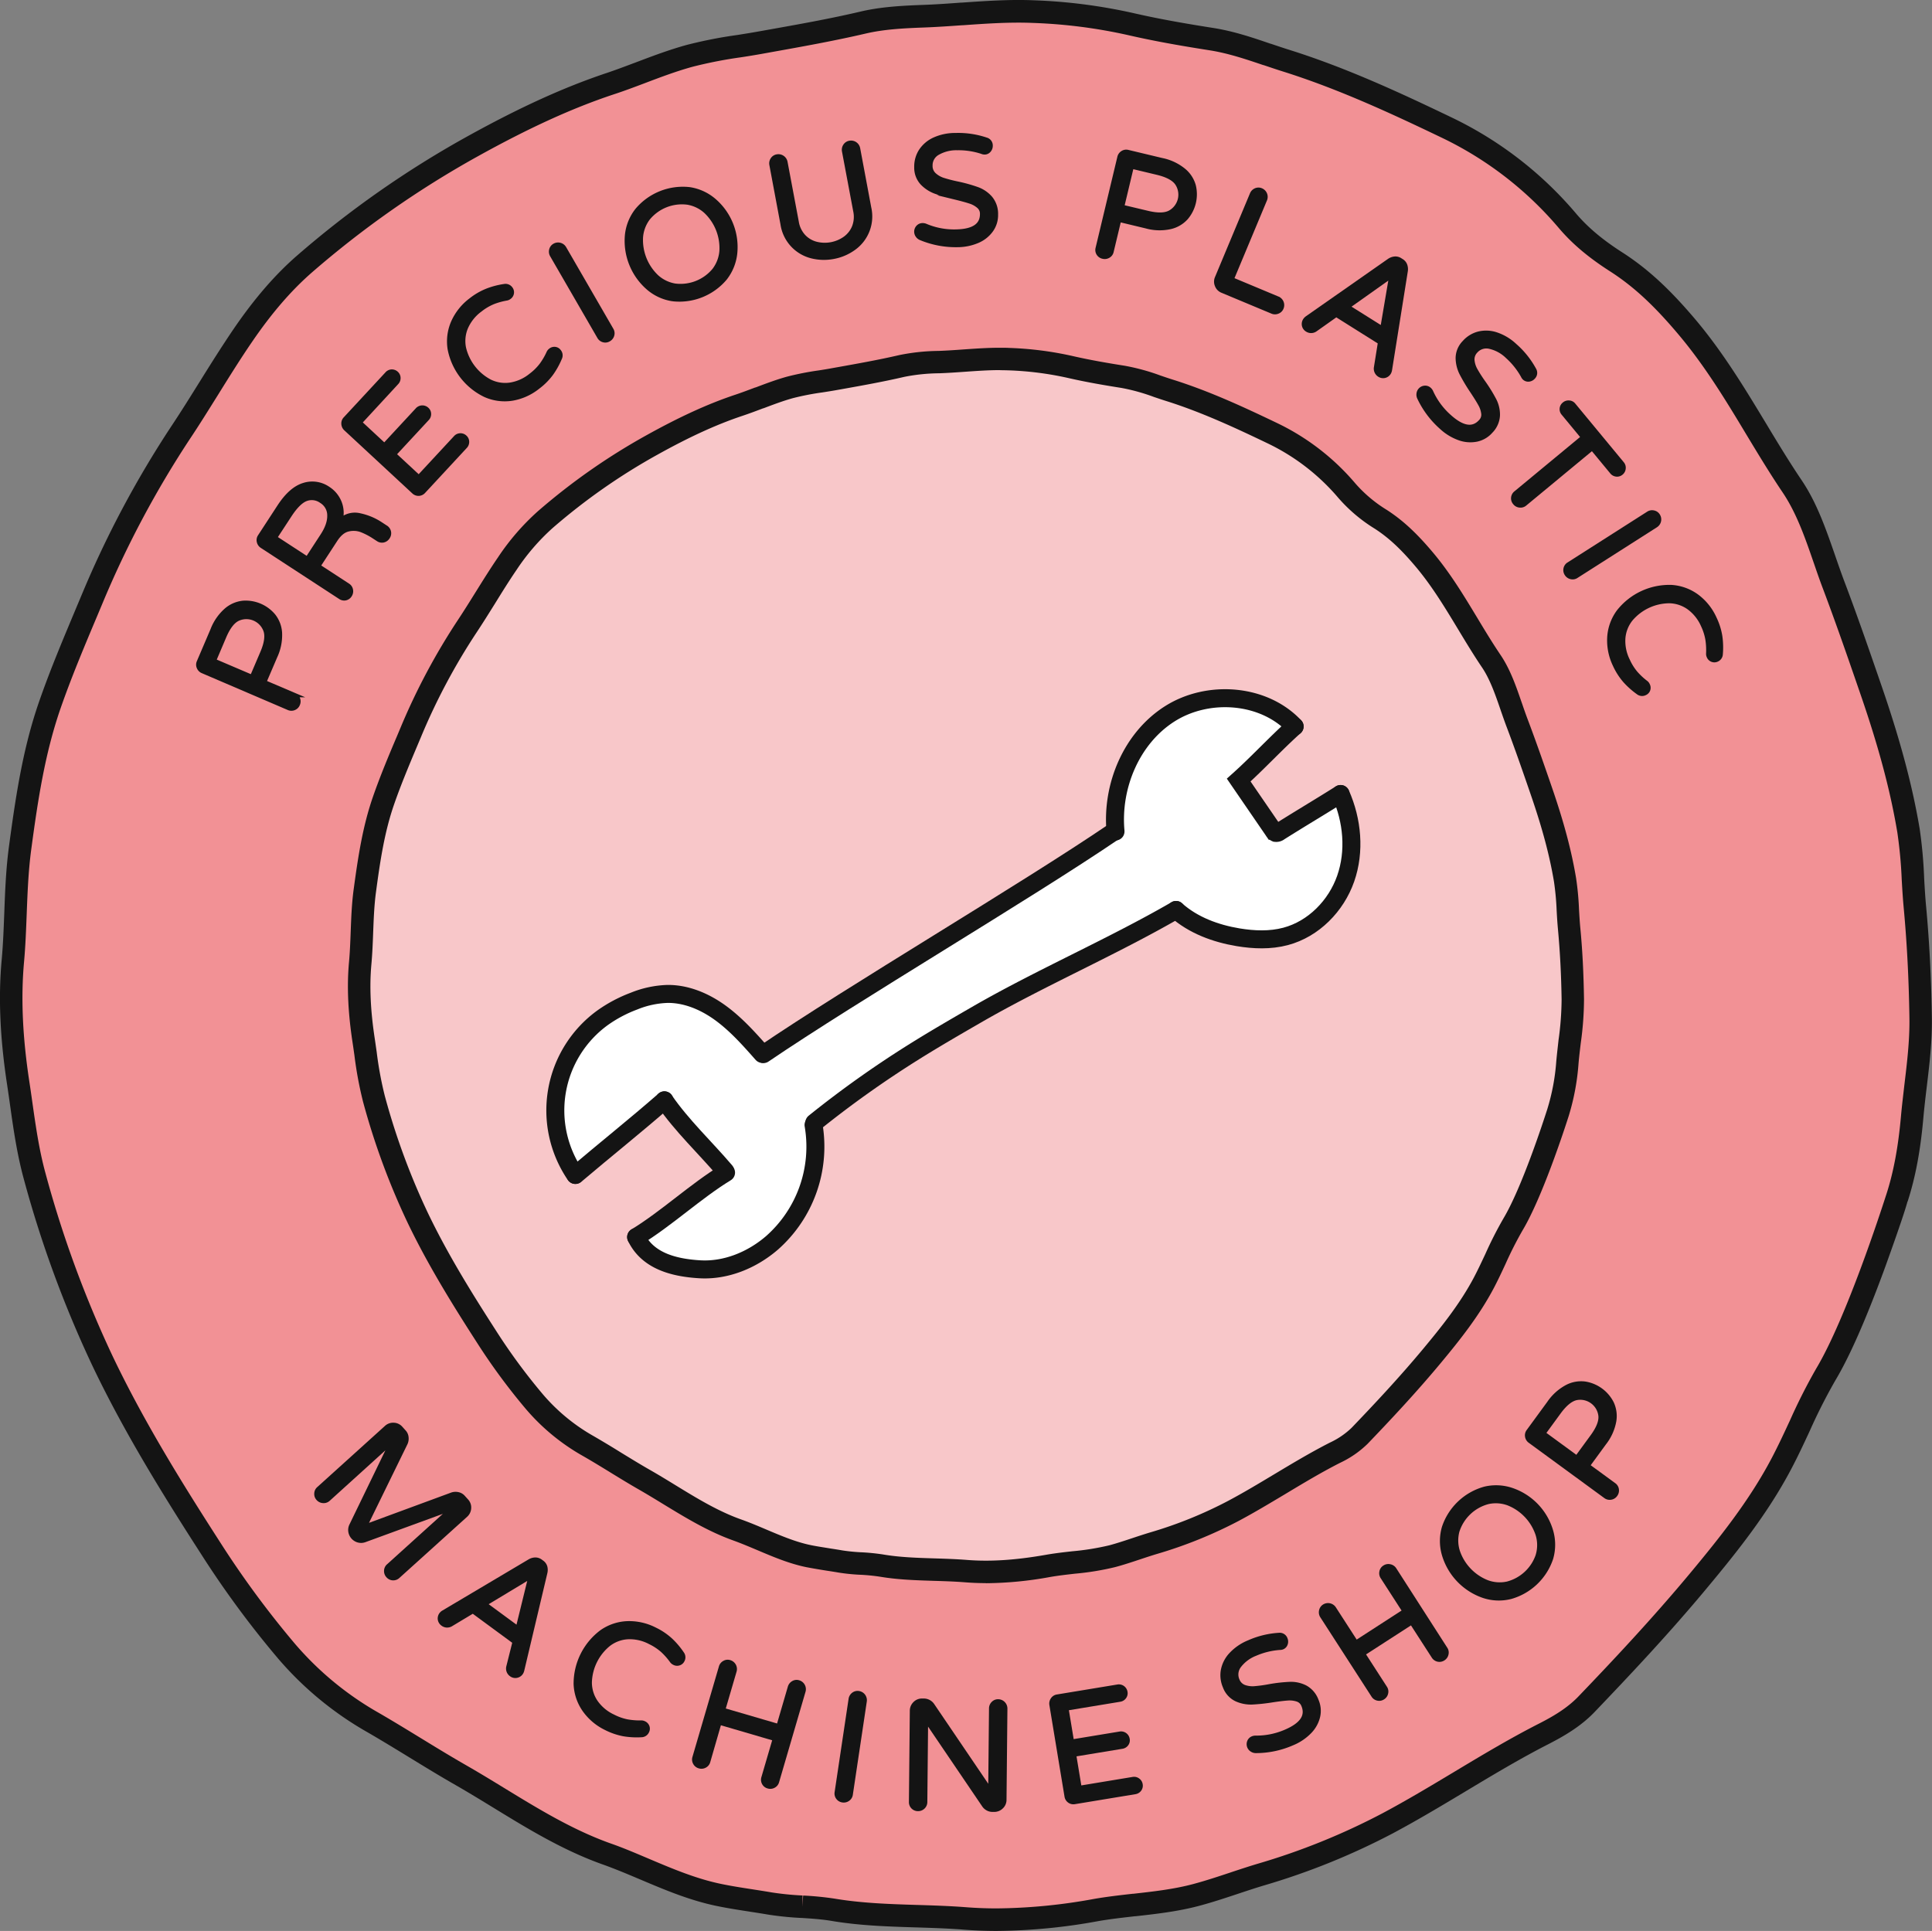 <svg xmlns="http://www.w3.org/2000/svg" viewBox="0 0 859.49 859.12"><rect x="0" y="0" width="859.49" height="859.12" fill="#808080" stroke="none"/><title>badge machine shop</title><g id="Calque_1" data-name="Calque 1"><path d="M697.51,404.58a125.7,125.7,0,0,0-1.25-13.44c-2-11.75-5.26-24.16-10.38-39.07-3.8-11-7.24-21-11-30.87-.94-2.46-1.81-5-2.66-7.46-2.38-6.91-4.84-14.05-8.76-19.86-3.69-5.47-7.15-11.19-10.48-16.72-5.83-9.65-11.86-19.64-19.26-28.44-7.07-8.41-12.92-13.81-19.54-18.06a65.09,65.09,0,0,1-15-12.65,100.19,100.19,0,0,0-33.08-25.59c-14.38-6.91-29.75-14.06-45.7-19.07-1.87-.59-3.75-1.23-5.57-1.84a91.38,91.38,0,0,0-15.19-4.21c-7-1.11-15.28-2.49-23.37-4.34a146.7,146.7,0,0,0-27.52-3.54c-1.29,0-2.59-.07-3.9-.07-5.35,0-10.74.38-16,.75-3.66.25-7.45.52-11.2.66a87.51,87.51,0,0,0-16.44,1.7c-9.21,2.15-18.63,3.82-27.73,5.45l-2.42.43c-2,.36-4.05.68-6,1A123.88,123.88,0,0,0,351.44,172c-4.63,1.27-9.23,3-13.68,4.7-2.94,1.12-6,2.27-9,3.29-11.8,3.93-24.15,9.57-38.87,17.75a278.38,278.38,0,0,0-47.37,33.19,101.52,101.52,0,0,0-16.86,19.54c-3.38,4.94-6.61,10.13-9.74,15.14-2.61,4.2-5.32,8.55-8.11,12.75a282.38,282.38,0,0,0-25.08,47.14l-1.52,3.6c-3.67,8.73-7.47,17.76-10.61,26.81-4.42,12.72-6.38,25.73-8.31,40.18-.82,6.08-1,12.31-1.28,18.33-.17,4.53-.35,9.22-.77,13.86-.93,10.2-.43,21.38,1.52,34.18.3,2,.58,3.92.86,5.88a165.23,165.23,0,0,0,3.72,20.15,316.24,316.24,0,0,0,19.33,52.59c9.26,19.39,20.77,37.71,30.84,53.35a268.86,268.86,0,0,0,21.41,29A89,89,0,0,0,261.65,643c4.07,2.35,8.13,4.84,12.06,7.24,4.28,2.63,8.71,5.34,13.13,7.87,3.76,2.15,7.51,4.44,11.13,6.66,9.47,5.8,19.26,11.79,29.95,15.6,3.84,1.37,7.63,3,11.3,4.52,6.61,2.8,13.44,5.69,20.55,7.14,2.93.61,6,1.08,8.91,1.53,1.81.28,3.61.56,5.41.87a82.68,82.68,0,0,0,8.84.88,90.93,90.93,0,0,1,9.3.93c7.65,1.29,15.59,1.54,23.26,1.78,4.64.14,9.43.29,14.16.66,10.93.87,22.56.13,36.6-2.34,3.81-.67,7.69-1.11,11.45-1.53a117.44,117.44,0,0,0,17.07-2.77c3.58-1,7.19-2.16,10.69-3.32,2.56-.85,5.21-1.73,7.86-2.52a192.69,192.69,0,0,0,35.45-14.34c7-3.74,14-7.91,20.7-12,7.93-4.76,16.12-9.68,24.54-14a39.93,39.93,0,0,0,10.87-7.48c9.77-10.19,21.23-22.37,32.1-35.43,8.25-9.92,16.84-20.62,23.23-32.78,1.8-3.42,3.47-7,5.09-10.48a167.31,167.31,0,0,1,7.82-15.39c9.09-15.2,19.72-48.84,20-49.64a99.87,99.87,0,0,0,4.2-22.38c.28-3.12.66-6.26,1-9.29a140.25,140.25,0,0,0,1.41-18.8c-.17-11.28-.72-21.66-1.65-31.71C697.82,409.91,697.66,407.2,697.51,404.58Z" style="fill:#fff"/><path d="M697.51,404.58a125.7,125.7,0,0,0-1.25-13.44c-2-11.75-5.26-24.16-10.38-39.07-3.8-11-7.24-21-11-30.87-.94-2.46-1.81-5-2.66-7.46-2.38-6.91-4.84-14.05-8.76-19.86-3.69-5.47-7.15-11.19-10.48-16.72-5.83-9.65-11.86-19.64-19.26-28.44-7.07-8.41-12.92-13.81-19.54-18.06a65.09,65.09,0,0,1-15-12.65,100.19,100.19,0,0,0-33.08-25.59c-14.38-6.91-29.75-14.06-45.7-19.07-1.87-.59-3.75-1.23-5.57-1.84a91.38,91.38,0,0,0-15.19-4.21c-7-1.11-15.28-2.49-23.37-4.34a146.7,146.7,0,0,0-27.52-3.54c-1.29,0-2.59-.07-3.9-.07-5.35,0-10.74.38-16,.75-3.66.25-7.45.52-11.2.66a87.51,87.51,0,0,0-16.44,1.7c-9.21,2.15-18.63,3.82-27.73,5.45l-2.42.43c-2,.36-4.05.68-6,1A123.88,123.88,0,0,0,351.44,172c-4.63,1.27-9.23,3-13.68,4.7-2.94,1.12-6,2.27-9,3.29-11.8,3.93-24.15,9.57-38.87,17.75a278.38,278.38,0,0,0-47.37,33.19,101.52,101.52,0,0,0-16.86,19.54c-3.38,4.94-6.61,10.13-9.74,15.14-2.61,4.2-5.32,8.55-8.11,12.75a282.38,282.38,0,0,0-25.08,47.14l-1.52,3.6c-3.67,8.73-7.47,17.76-10.61,26.81-4.42,12.72-6.38,25.73-8.31,40.18-.82,6.08-1,12.31-1.28,18.33-.17,4.53-.35,9.22-.77,13.86-.93,10.2-.43,21.38,1.52,34.18.3,2,.58,3.92.86,5.88a165.23,165.23,0,0,0,3.72,20.15,316.24,316.24,0,0,0,19.33,52.59c9.26,19.39,20.77,37.71,30.84,53.35a268.86,268.86,0,0,0,21.41,29A89,89,0,0,0,261.65,643c4.07,2.35,8.13,4.84,12.06,7.24,4.28,2.63,8.71,5.34,13.13,7.87,3.76,2.15,7.51,4.44,11.13,6.66,9.47,5.8,19.26,11.79,29.95,15.6,3.84,1.37,7.63,3,11.3,4.52,6.61,2.8,13.44,5.69,20.55,7.14,2.93.61,6,1.08,8.91,1.53,1.81.28,3.61.56,5.41.87a82.68,82.68,0,0,0,8.84.88,90.93,90.93,0,0,1,9.3.93c7.65,1.29,15.59,1.54,23.26,1.78,4.64.14,9.43.29,14.16.66,10.93.87,22.56.13,36.6-2.34,3.81-.67,7.69-1.11,11.45-1.53a117.44,117.44,0,0,0,17.07-2.77c3.58-1,7.19-2.16,10.69-3.32,2.56-.85,5.21-1.73,7.86-2.52a192.69,192.69,0,0,0,35.45-14.34c7-3.74,14-7.91,20.7-12,7.93-4.76,16.12-9.68,24.54-14a39.93,39.93,0,0,0,10.87-7.48c9.77-10.19,21.23-22.37,32.1-35.43,8.25-9.92,16.84-20.62,23.23-32.78,1.8-3.42,3.47-7,5.09-10.48a167.31,167.31,0,0,1,7.82-15.39c9.09-15.2,19.72-48.84,20-49.64a99.87,99.87,0,0,0,4.2-22.38c.28-3.12.66-6.26,1-9.29a140.25,140.25,0,0,0,1.41-18.8c-.17-11.28-.72-21.66-1.65-31.71C697.82,409.91,697.66,407.2,697.51,404.58Z" style="fill:#f29195;opacity:0.5"/><path d="M851.88,403.2c-.37-4-.61-8.14-.83-12.13a203,203,0,0,0-2-21.54c-3.1-18.58-8.29-38.15-16.35-61.6-5.89-17.13-11.24-32.57-17.08-48-1.4-3.71-2.74-7.58-4-11.34-3.84-11.12-7.8-22.63-14.39-32.39-5.61-8.31-10.9-17.08-16-25.56-9.16-15.16-18.63-30.85-30.44-44.89-11.42-13.59-20.94-22.37-31.84-29.35-9.12-5.86-16-11.63-21.55-18.18a161.92,161.92,0,0,0-53.51-41.4c-22.47-10.79-46.51-22-71.64-29.88-2.82-.88-5.69-1.85-8.46-2.8-7.88-2.66-16-5.42-24.67-6.79-10.74-1.69-23.37-3.8-35.67-6.63A235.41,235.41,0,0,0,459.5,5.12c-10.61-.41-21.25.33-31.54,1.06-5.61.39-11.41.8-17.09,1-9.21.34-18.18.81-26.78,2.81-14.07,3.28-28.54,5.86-42.53,8.36l-3.74.67c-3,.54-6.16,1-9.18,1.51a198.49,198.49,0,0,0-21.89,4.3c-7.49,2.07-14.77,4.82-21.81,7.48-4.48,1.7-9.11,3.46-13.7,5-18.67,6.22-38.16,15.12-61.33,28a437.8,437.8,0,0,0-74.49,52.2c-9.47,8.25-18.4,18.58-27.28,31.58-5.31,7.76-10.35,15.85-15.23,23.68-4,6.45-8.17,13.12-12.43,19.53A444.82,444.82,0,0,0,41,266.4L38.7,272C33,285.58,27,299.65,22.11,313.87c-7,20.31-10.14,40.8-13.18,63.55-1.31,9.74-1.68,19.55-2,29-.26,6.92-.53,14.07-1.16,21.06-1.49,16.37-.7,34.23,2.41,54.6.46,3,.88,6,1.31,9,1.5,10.55,3.05,21.47,5.94,32a495.6,495.6,0,0,0,30.34,82.56c14.5,30.37,32.45,58.92,48.14,83.31a427.1,427.1,0,0,0,33.68,45.66,144.94,144.94,0,0,0,38.62,31.77c6.22,3.61,12.47,7.43,18.5,11.12,6.67,4.09,13.57,8.31,20.5,12.27,5.72,3.29,11.48,6.81,17,10.21,14.95,9.16,30.42,18.63,47.66,24.76,5.74,2,11.5,4.48,17.08,6.84,10.54,4.47,21.45,9.08,33.13,11.47,4.71,1,9.5,1.71,14.13,2.42,2.75.43,5.5.86,8.24,1.33a137.8,137.8,0,0,0,14.42,1.45,135.72,135.72,0,0,1,13.67,1.34c12.31,2.09,24.83,2.48,36.95,2.86,7.08.22,14.4.44,21.54,1,4.7.37,9.46.56,14.36.56a254.65,254.65,0,0,0,44.05-4.27c5.69-1,11.58-1.66,17.27-2.31,9-1,18.37-2.06,27.45-4.48,5.74-1.53,11.44-3.43,16.94-5.26,3.92-1.3,8-2.64,11.95-3.83a304.71,304.71,0,0,0,56.15-22.71c11-5.87,21.86-12.38,32.34-18.67,12.15-7.3,24.72-14.84,37.52-21.36,6.07-3.09,13-7.05,18.72-13,15.21-15.85,33-34.8,50-55.17,13-15.65,26.57-32.55,36.78-52,2.86-5.43,5.48-11.07,8-16.52a252.59,252.59,0,0,1,11.75-23.15c14.52-24.29,31.6-78.22,31.6-78.39,3.36-10.37,5.51-21.83,6.78-36,.42-4.72,1-9.52,1.55-14.15,1.17-9.76,2.37-19.85,2.22-30C854.2,435.16,853.36,418.93,851.88,403.2ZM698.31,463.46c-.36,3-.74,6.16-1,9.29a99.87,99.87,0,0,1-4.2,22.38c-.25.79-10.88,34.44-20,49.63a167.48,167.48,0,0,0-7.82,15.4c-1.62,3.47-3.29,7.06-5.09,10.48-6.39,12.15-15,22.86-23.23,32.78-10.87,13.06-22.33,25.23-32.1,35.43A39.89,39.89,0,0,1,594,646.32c-8.42,4.29-16.61,9.21-24.54,14-6.73,4-13.68,8.21-20.7,12a192.68,192.68,0,0,1-35.45,14.33c-2.65.79-5.3,1.67-7.86,2.52-3.5,1.17-7.11,2.37-10.69,3.32a117.46,117.46,0,0,1-17.07,2.78c-3.76.42-7.64.85-11.45,1.52-14,2.47-25.67,3.21-36.6,2.35-4.73-.38-9.52-.53-14.16-.67-7.67-.24-15.61-.48-23.26-1.78a88.15,88.15,0,0,0-9.3-.92,82.65,82.65,0,0,1-8.84-.89c-1.8-.3-3.6-.58-5.41-.86-2.94-.46-6-.93-8.91-1.53-7.11-1.45-13.94-4.35-20.55-7.14-3.67-1.55-7.46-3.16-11.3-4.53-10.69-3.8-20.48-9.79-29.95-15.59-3.62-2.22-7.37-4.51-11.13-6.67-4.42-2.53-8.85-5.24-13.13-7.86-3.93-2.41-8-4.89-12.06-7.25a88.86,88.86,0,0,1-23.76-19.54,269.7,269.7,0,0,1-21.41-29c-10.07-15.65-21.58-34-30.84-53.35a316.36,316.36,0,0,1-19.33-52.6,164.88,164.88,0,0,1-3.72-20.15c-.28-2-.56-3.92-.86-5.88-1.95-12.79-2.45-24-1.52-34.18.42-4.63.6-9.32.77-13.86.23-6,.46-12.24,1.28-18.32,1.93-14.46,3.89-27.46,8.31-40.18,3.14-9.05,6.94-18.08,10.61-26.81l1.52-3.61a282.67,282.67,0,0,1,25.08-47.13c2.79-4.21,5.5-8.55,8.11-12.75,3.13-5,6.36-10.2,9.74-15.14a100.92,100.92,0,0,1,16.86-19.54,277.25,277.25,0,0,1,47.37-33.19c14.72-8.18,27.07-13.83,38.87-17.76,3-1,6.09-2.17,9-3.28,4.45-1.69,9.05-3.43,13.68-4.71a126.21,126.21,0,0,1,13.66-2.67c2-.31,4-.64,6-1l2.42-.43c9.1-1.62,18.52-3.3,27.73-5.45a87.51,87.51,0,0,1,16.44-1.7c3.75-.14,7.54-.4,11.2-.66,5.25-.37,10.64-.75,16-.75,1.31,0,2.61,0,3.9.08a146.71,146.71,0,0,1,27.52,3.53c8.09,1.85,16.35,3.24,23.37,4.35a91.34,91.34,0,0,1,15.19,4.2c1.82.61,3.7,1.25,5.57,1.84,15.95,5,31.32,12.17,45.7,19.07a100.22,100.22,0,0,1,33.08,25.6,65.06,65.06,0,0,0,15,12.64c6.62,4.26,12.47,9.66,19.54,18.07,7.4,8.8,13.43,18.78,19.26,28.44,3.33,5.52,6.79,11.24,10.48,16.71,3.92,5.81,6.38,12.95,8.76,19.87.85,2.45,1.72,5,2.66,7.45,3.75,9.89,7.19,19.84,11,30.88,5.12,14.9,8.42,27.32,10.38,39.07a125.28,125.28,0,0,1,1.25,13.43c.15,2.62.31,5.33.56,8,.93,10.05,1.48,20.42,1.65,31.71A140.38,140.38,0,0,1,698.31,463.46Z" style="fill:#f29195"/><path d="M443.39,859.12c-5,0-9.94-.2-14.75-.58-7-.55-14.28-.78-21.31-1h-.14c-12.23-.38-24.89-.78-37.49-2.92-4.18-.7-8.69-1-13.05-1.28h-.19a138.85,138.85,0,0,1-14.86-1.51c-2.57-.44-5.15-.84-7.72-1.24l-.69-.11c-4.61-.71-9.37-1.45-14.11-2.42-12.17-2.49-23.3-7.2-34.07-11.76l-.43-.18c-5.37-2.27-10.93-4.62-16.39-6.56-17.75-6.31-33.43-15.92-48.6-25.21-5.52-3.38-11.24-6.88-16.91-10.13-7-4-13.93-8.25-20.62-12.34-5.7-3.49-12.17-7.45-18.4-11.06a149.64,149.64,0,0,1-39.92-32.87,428.5,428.5,0,0,1-34.07-46.19c-15.78-24.52-33.83-53.24-48.45-83.86a499.92,499.92,0,0,1-30.65-83.4C7.6,513.63,6,502.56,4.5,491.86c-.42-3-.85-6-1.3-9-3.18-20.78-4-39-2.45-55.82.62-6.83.89-13.89,1.15-20.72.36-9.65.73-19.56,2.07-29.57,3.09-23,6.22-43.79,13.41-64.53,5-14.43,11-28.55,16.71-42.2l2.34-5.57a450.28,450.28,0,0,1,39.88-74.94c4.16-6.25,8.23-12.78,12.17-19.1l.19-.3c4.9-7.88,10-16,15.34-23.86,9.13-13.35,18.33-24,28.13-32.53a442.11,442.11,0,0,1,75.35-52.8c23.43-13,43.19-22,62.17-28.37,4.47-1.49,9-3.22,13.45-4.89,7.21-2.73,14.6-5.52,22.31-7.65a201,201,0,0,1,22.44-4.42l.59-.09c2.8-.45,5.7-.91,8.49-1.41l3.88-.69c13.88-2.48,28.24-5,42.13-8.28,9-2.1,18.27-2.59,27.73-2.94,5.5-.2,11.15-.59,16.62-1l.31,0C438,.46,448.78-.31,459.7.12a240.33,240.33,0,0,1,44.8,5.77c12.26,2.81,24.74,4.9,35.32,6.56,9,1.43,17.36,4.24,25.39,7l.11,0c2.58.87,5.5,1.87,8.36,2.76,25.44,8,49.67,19.27,72.3,30.14A167.05,167.05,0,0,1,701.14,95c5.24,6.16,11.74,11.63,20.44,17.21,11.34,7.27,21.2,16.34,33,30.34,12,14.31,21.59,30.13,30.83,45.43l.28.46c5,8.31,10.2,16.9,15.66,25,7,10.32,11,22.14,15,33.56l.07.23c1.26,3.64,2.56,7.4,3.91,11,5.8,15.3,11.19,30.84,17.13,48.11C845.56,330,850.82,349.85,854,368.7A205.38,205.38,0,0,1,856,390.75c.21,3.75.45,8,.82,12,1.49,15.88,2.34,32.23,2.61,50,.16,10.61-1.07,20.83-2.26,30.72l-.06.48c-.53,4.44-1.07,9-1.47,13.51-1.3,14.6-3.52,26.4-7,37.15l-.06,0c-1.72,6.58-10.26,30.09-10.36,30.35-8.17,22.21-15.45,38.72-21.65,49.08a247.29,247.29,0,0,0-11.45,22.57l-.06.13c-2.41,5.2-5.15,11.09-8.13,16.74-10.43,19.84-24.17,37-37.36,52.83-17,20.49-35,39.52-50.22,55.44-6.2,6.46-13.62,10.69-20,14-12.72,6.47-25.17,13.95-37.22,21.18l-.26.16c-10.45,6.27-21.27,12.76-32.31,18.64a310.34,310.34,0,0,1-57.07,23.09c-3.85,1.15-7.8,2.46-11.62,3.73l-.18.06c-5.63,1.87-11.37,3.78-17.23,5.34-9.46,2.52-19,3.59-28.18,4.62l-.28,0c-5.52.63-11.24,1.27-16.68,2.23A259.14,259.14,0,0,1,443.39,859.12Zm-86.1-15.75a136.07,136.07,0,0,1,14.08,1.39c11.93,2,24.24,2.41,36.13,2.78h.14c7.14.22,14.53.45,21.79,1,4.55.36,9.24.55,14,.55a249.22,249.22,0,0,0,43.19-4.2c5.74-1,11.61-1.67,17.29-2.31l.28,0c8.84-1,18-2,26.73-4.35,5.56-1.49,11.16-3.35,16.57-5.15l.26-.09c3.89-1.29,7.91-2.62,11.91-3.81a299.22,299.22,0,0,0,55.23-22.34c10.82-5.76,21.52-12.18,31.87-18.39l.25-.15c12.19-7.32,24.81-14.9,37.83-21.52,5.68-2.91,12.2-6.6,17.37-12,15.15-15.79,32.91-34.67,49.75-54.91,12.85-15.45,26.22-32.11,36.2-51.09,2.86-5.44,5.55-11.21,7.91-16.31l.07-.13A253.82,253.82,0,0,1,808,608.87c13.29-22.24,29-70.7,30.89-76.58v0l.25-.75c3.24-10,5.32-21.12,6.55-34.95.41-4.63,1-9.3,1.5-13.81l.06-.49c1.15-9.57,2.34-19.45,2.19-29.38-.26-17.51-1.1-33.6-2.56-49.22h0c-.39-4.21-.64-8.51-.86-12.31a199.36,199.36,0,0,0-1.95-21c-3.05-18.3-8.18-37.61-16.15-60.79-5.91-17.18-11.27-32.64-17-47.82-1.41-3.7-2.73-7.54-4-11.25l-.08-.22c-3.73-10.82-7.58-22-13.81-31.23-5.6-8.3-10.85-17-15.93-25.41l-.28-.46c-9-15-18.39-30.45-29.93-44.16-11.08-13.19-20.26-21.67-30.7-28.36-9.56-6.13-16.76-12.21-22.66-19.15a157.35,157.35,0,0,0-51.87-40.14c-22.31-10.71-46.17-21.81-71-29.61-3-.93-6.08-2-8.58-2.83l-.11,0c-7.63-2.58-15.53-5.25-23.73-6.55-10.76-1.69-23.44-3.81-36-6.69a229.24,229.24,0,0,0-43-5.52c-10.37-.41-20.86.33-31,1.05l-.31,0c-5.55.39-11.29.79-16.95,1-9,.33-17.67.78-25.83,2.68-14.15,3.3-28.63,5.88-42.64,8.39L338.7,24c-2.89.51-5.84,1-8.69,1.43l-.58.09a195.83,195.83,0,0,0-21.35,4.19c-7.27,2-14.43,4.71-21.36,7.34-4.58,1.73-9.24,3.49-13.89,5-18.39,6.13-37.6,14.91-60.49,27.62a432.38,432.38,0,0,0-73.64,51.6c-9.15,8-17.79,18-26.43,30.63C107,159.58,102,167.62,97.16,175.4l-.19.31c-4,6.38-8.09,13-12.33,19.35a440.36,440.36,0,0,0-39,73.27l-2.34,5.58c-5.69,13.51-11.58,27.48-16.48,41.6C20,335.37,16.89,355.6,13.88,378.09c-1.27,9.53-1.64,19.2-2,28.55-.27,7-.54,14.23-1.18,21.32-1.45,16-.68,33.43,2.37,53.4.46,3,.89,6,1.32,9.07,1.48,10.42,3,21.17,5.81,31.43a490,490,0,0,0,30,81.72c14.36,30.09,32.22,58.5,47.83,82.76a420.47,420.47,0,0,0,33.28,45.13,140,140,0,0,0,37.32,30.69c6.33,3.67,12.85,7.66,18.6,11.18,6.63,4.06,13.49,8.25,20.37,12.19,5.8,3.33,11.58,6.86,17.17,10.28,14.73,9,30,18.35,46.72,24.32,5.74,2,11.43,4.44,16.93,6.77l.42.18c10.34,4.37,21,8.89,32.19,11.17,4.51.93,9.15,1.65,13.64,2.34l.69.11c2.63.41,5.26.82,7.88,1.27a130.9,130.9,0,0,0,13.82,1.38l-.14,5Zm81.28-139c-3.18,0-6.27-.13-9.32-.37-4.66-.37-9.58-.52-13.91-.65-7.84-.24-15.95-.5-23.94-1.85a85.63,85.63,0,0,0-8.77-.86h-.13a86.61,86.61,0,0,1-9.27-.94q-2.64-.45-5.31-.85c-3-.47-6.12-1-9.15-1.57-7.59-1.55-14.65-4.54-21.48-7.43-3.63-1.53-7.35-3.11-11-4.43-11.2-4-21.21-10.11-30.89-16-3.58-2.19-7.29-4.46-11-6.59-4.4-2.52-8.78-5.2-13-7.79l-.23-.15c-3.67-2.24-7.82-4.79-12-7.18a93.93,93.93,0,0,1-25.07-20.63,276.12,276.12,0,0,1-21.81-29.56c-10.14-15.76-21.75-34.23-31.14-53.9a320,320,0,0,1-19.64-53.43,168.29,168.29,0,0,1-3.85-20.76l-.08-.54c-.25-1.76-.5-3.53-.77-5.29-2-13.2-2.52-24.77-1.56-35.39.42-4.54.59-9.14.76-13.59.23-6.14.46-12.49,1.31-18.8,2-14.74,4-28,8.54-41.16,3.2-9.22,7-18.32,10.74-27.11l1.51-3.6a287.53,287.53,0,0,1,25.53-48c2.7-4.07,5.34-8.31,7.89-12.4l.14-.22c3.16-5.08,6.42-10.3,9.85-15.32a106.63,106.63,0,0,1,17.7-20.49,282.35,282.35,0,0,1,48.23-33.79c15-8.34,27.62-14.1,39.72-18.13,3-1,5.93-2.12,8.82-3.21l.14,0c4.52-1.71,9.19-3.48,14-4.81a127.49,127.49,0,0,1,14.2-2.79c1.94-.31,3.95-.62,5.93-1l2.41-.43c9-1.61,18.38-3.28,27.47-5.39a91.61,91.61,0,0,1,17.39-1.84c3.69-.13,7.42-.39,11-.65,5.3-.37,10.78-.76,16.34-.76,1.46,0,2.8,0,4.1.08a151.31,151.31,0,0,1,28.44,3.66c8,1.83,16.12,3.19,23,4.28a94.79,94.79,0,0,1,15.95,4.38l.27.09c1.72.59,3.49,1.19,5.26,1.74,16.28,5.11,31.83,12.36,46.37,19.33A105.29,105.29,0,0,1,603,215.14a60.46,60.46,0,0,0,13.85,11.67c7.08,4.55,13.26,10.25,20.67,19.06,7.67,9.12,13.79,19.26,19.71,29.07,3.28,5.45,6.68,11.08,10.35,16.51,4.28,6.35,6.85,13.8,9.33,21l.13.35c.79,2.31,1.62,4.7,2.48,7,3.77,9.94,7.24,19.93,11.05,31,5.22,15.19,8.58,27.86,10.58,39.88a128.47,128.47,0,0,1,1.31,14c.15,2.56.3,5.21.54,7.82,1,10.19,1.5,20.69,1.68,32.1a142.72,142.72,0,0,1-1.44,19.47l-5-.59,5,.59c-.34,2.84-.73,6.05-1,9.14a104.69,104.69,0,0,1-4.42,23.48l-.05.15c-1.88,5.89-11.73,36-20.39,50.51a164.62,164.62,0,0,0-7.58,14.93c-1.64,3.53-3.34,7.18-5.19,10.7-6.62,12.59-15.4,23.53-23.82,33.66-10.94,13.14-22.48,25.42-32.33,35.69a44.37,44.37,0,0,1-12.21,8.47c-8.33,4.23-16.41,9.09-24.23,13.79l-.23.14c-6.71,4-13.65,8.18-20.7,11.94a197.61,197.61,0,0,1-36.37,14.71c-2.63.79-5.33,1.69-7.71,2.48-3.62,1.2-7.28,2.42-11,3.4a120.33,120.33,0,0,1-17.81,2.91c-3.65.42-7.43.84-11.13,1.49A164.36,164.36,0,0,1,438.57,704.41Zm6.33-539.7c-5.21,0-10.51.38-15.64.74-3.7.26-7.52.53-11.37.67a83.11,83.11,0,0,0-15.48,1.57c-9.35,2.18-18.83,3.87-28,5.51l-2.42.43c-2,.36-4.11.69-6.12,1a118.15,118.15,0,0,0-13.11,2.55c-4.37,1.21-8.82,2.89-13.12,4.52l-.12,0c-3,1.14-6.08,2.3-9.22,3.35-11.5,3.84-23.58,9.36-38,17.39a272.8,272.8,0,0,0-46.52,32.59,96.89,96.89,0,0,0-16,18.59c-3.31,4.84-6.51,10-9.6,15l-.15.24c-2.59,4.15-5.27,8.45-8.05,12.64a277.37,277.37,0,0,0-24.64,46.31l-1.52,3.61c-3.64,8.65-7.41,17.59-10.5,26.51-4.26,12.27-6.18,25-8.08,39.2-.78,5.84-1,11.95-1.23,17.85-.17,4.58-.35,9.32-.79,14.12-.89,9.81-.4,20.59,1.49,33q.4,2.69.78,5.39l.08.54a160,160,0,0,0,3.6,19.53,309,309,0,0,0,19,51.76c9.13,19.15,20.54,37.3,30.52,52.8a263.61,263.61,0,0,0,21,28.49A84,84,0,0,0,264.16,639c4.24,2.46,8.45,5,12.16,7.32l.23.14c4.17,2.55,8.49,5.2,12.77,7.64,3.85,2.2,7.62,4.51,11.26,6.74,9.24,5.66,18.8,11.52,29,15.15,4,1.42,7.83,3.05,11.56,4.63,6.4,2.71,13,5.5,19.61,6.85,2.81.58,5.77,1,8.64,1.48,1.87.29,3.7.57,5.52.89a81.45,81.45,0,0,0,8.22.81h.1a93,93,0,0,1,9.82,1c7.31,1.24,15.08,1.48,22.58,1.71,4.45.14,9.49.3,14.39.68,10.51.84,21.74.11,35.34-2.28,4-.7,8.13-1.17,11.76-1.57a114,114,0,0,0,16.35-2.64c3.4-.91,6.92-2.08,10.31-3.21,2.53-.84,5.31-1.76,8.09-2.59a187.19,187.19,0,0,0,34.53-14c6.83-3.63,13.66-7.73,20.26-11.69l.22-.13c8-4.79,16.21-9.74,24.85-14.13a35.44,35.44,0,0,0,9.52-6.49c9.73-10.14,21.12-22.25,31.86-35.16,8.08-9.71,16.49-20.18,22.66-31.91,1.74-3.31,3.39-6.85,5-10.27a172.6,172.6,0,0,1,8.06-15.85c8.1-13.54,17.62-42.71,19.45-48.42l.06-.19a95,95,0,0,0,4-21.28c.29-3.24.69-6.53,1-9.44a135.08,135.08,0,0,0,1.37-18.13c-.17-11.15-.71-21.39-1.63-31.32-.26-2.79-.43-5.65-.57-8.18a122.18,122.18,0,0,0-1.19-12.89c-1.91-11.46-5.14-23.62-10.18-38.28-3.78-11-7.22-20.91-10.94-30.72-.91-2.42-1.76-4.88-2.59-7.26l-.11-.34c-2.28-6.62-4.64-13.44-8.18-18.7-3.81-5.63-7.43-11.64-10.62-16.93-5.73-9.48-11.64-19.29-18.81-27.8-6.72-8-12.23-13.11-18.41-17.08a69.89,69.89,0,0,1-16.07-13.61A95.22,95.22,0,0,0,564,197.29c-14.21-6.82-29.39-13.89-45-18.81-1.83-.57-3.68-1.2-5.46-1.8l-.21-.07a87.17,87.17,0,0,0-14.37-4c-7.08-1.12-15.43-2.52-23.71-4.42a142.6,142.6,0,0,0-26.59-3.41C447.44,164.74,446.23,164.71,444.9,164.71Z" style="fill:#141414"/><path d="M140.8,664.5a2.92,2.92,0,0,1,1-2.11l30.12-27.22a4.34,4.34,0,0,1,3.21-1.17,4.25,4.25,0,0,1,3.08,1.43l1.5,1.67a4.06,4.06,0,0,1,1.06,2.39,5,5,0,0,1-.39,2.6l-18.21,37.26L201.1,665a5,5,0,0,1,2.63-.14,4.17,4.17,0,0,1,2.27,1.3l1.5,1.66a4.25,4.25,0,0,1,1.12,3.21,4.42,4.42,0,0,1-1.48,3.08L177,701.33a3,3,0,0,1-4.32-.22,3,3,0,0,1-.83-2.23,2.91,2.91,0,0,1,1-2.14l28.65-25.9-39.33,14.38a4.56,4.56,0,0,1-2.71.11,4.8,4.8,0,0,1-3.51-3.89,4.53,4.53,0,0,1,.38-2.67l18.27-37.69L146,667a2.93,2.93,0,0,1-2.23.77,3.07,3.07,0,0,1-2.14-1A2.93,2.93,0,0,1,140.8,664.5Z" style="fill:#141414;stroke:#141414;stroke-miterlimit:10;stroke-width:2px"/><path d="M195.75,720.5a3,3,0,0,1,.61-2.26,3.54,3.54,0,0,1,1.08-.89l38.23-22.69a5.09,5.09,0,0,1,2.42-.71,3.82,3.82,0,0,1,2.41.8l.54.4a3.76,3.76,0,0,1,1.48,2.06,5.26,5.26,0,0,1,0,2.53L232.27,743a3.62,3.62,0,0,1-.54,1.3,3,3,0,0,1-2,1.25,2.9,2.9,0,0,1-2.3-.6,3.11,3.11,0,0,1-1.1-1.44,3.24,3.24,0,0,1-.13-1.83L229,730.5l-18.62-13.7-9.85,5.92a3.33,3.33,0,0,1-1.79.42,3.09,3.09,0,0,1-1.69-.62A3,3,0,0,1,195.75,720.5Zm19.85-6.84,14.79,10.88,5.7-23.24Z" style="fill:#141414;stroke:#141414;stroke-miterlimit:10;stroke-width:2px"/><path d="M260,760.69a21.36,21.36,0,0,1-3.82-11.4,28.71,28.71,0,0,1,11.55-23.19,21.28,21.28,0,0,1,11.4-3.82,25,25,0,0,1,12.24,2.79,28.57,28.57,0,0,1,6.91,4.66,34.8,34.8,0,0,1,5.09,6,2.73,2.73,0,0,1,.19,3,2.51,2.51,0,0,1-1.47,1.27,2.61,2.61,0,0,1-2.12-.17,2.83,2.83,0,0,1-1-.79,31,31,0,0,0-4.17-4.74,24,24,0,0,0-5.55-3.67,19.31,19.31,0,0,0-10-2.28,15.52,15.52,0,0,0-8.48,3.15,22.71,22.71,0,0,0-8.45,17,15.5,15.5,0,0,0,2.59,8.66,19.29,19.29,0,0,0,7.85,6.6,23.66,23.66,0,0,0,6.27,2.21,31.45,31.45,0,0,0,6.29.48,2.74,2.74,0,0,1,1.22.3,2.67,2.67,0,0,1,1.43,1.55,2.54,2.54,0,0,1-.15,2,2.73,2.73,0,0,1-2.49,1.64,35.1,35.1,0,0,1-7.88-.42,29.31,29.31,0,0,1-7.88-2.71A25,25,0,0,1,260,760.69Z" style="fill:#141414;stroke:#141414;stroke-miterlimit:10;stroke-width:2px"/><path d="M309.28,784.36A3,3,0,0,1,309,782l11.78-40.27a3,3,0,0,1,1.47-1.87,2.83,2.83,0,0,1,2.34-.27,3.12,3.12,0,0,1,2.13,3.87l-5.08,17.37,24.74,7.23,5.07-17.36a3.11,3.11,0,0,1,1.47-1.87,2.85,2.85,0,0,1,2.35-.27,3.13,3.13,0,0,1,2.12,3.88l-11.77,40.27a2.93,2.93,0,0,1-1.49,1.83,3.06,3.06,0,0,1-2.37.22,2.93,2.93,0,0,1-1.84-1.45,3,3,0,0,1-.24-2.34l5.08-17.36-24.74-7.24L315,783.76a2.88,2.88,0,0,1-1.49,1.83,3,3,0,0,1-2.37.23A3,3,0,0,1,309.28,784.36Z" style="fill:#141414;stroke:#141414;stroke-miterlimit:10;stroke-width:2px"/><path d="M372.84,799.76a2.92,2.92,0,0,1-.55-2.28L378.5,756a3.11,3.11,0,0,1,1.2-2.06,2.93,2.93,0,0,1,2.29-.58,3.12,3.12,0,0,1,2.63,3.55l-6.21,41.5a2.91,2.91,0,0,1-1.23,2,3.08,3.08,0,0,1-2.32.55A3,3,0,0,1,372.84,799.76Z" style="fill:#141414;stroke:#141414;stroke-miterlimit:10;stroke-width:2px"/><path d="M406.21,803.93a3,3,0,0,1-.86-2.18l.4-40.59a4.35,4.35,0,0,1,1.32-3.15,4.19,4.19,0,0,1,3.14-1.3h.88a4.6,4.6,0,0,1,3.72,2.08l25.81,38.06.36-36.72a3.05,3.05,0,0,1,.91-2.2,2.87,2.87,0,0,1,2.18-.9,3.14,3.14,0,0,1,3.1,3.16l-.4,40.59a4.17,4.17,0,0,1-1.36,3.12,4.37,4.37,0,0,1-3.17,1.26h-.81a4.25,4.25,0,0,1-2-.53,4.58,4.58,0,0,1-1.55-1.34L411.9,765l-.36,36.79a3,3,0,0,1-.94,2.17,3.09,3.09,0,0,1-2.22.86A3,3,0,0,1,406.21,803.93Z" style="fill:#141414;stroke:#141414;stroke-miterlimit:10;stroke-width:2px"/><path d="M475.78,801.21a3,3,0,0,1-1.22-2l-6.73-40.73a3.12,3.12,0,0,1,.52-2.32,2.9,2.9,0,0,1,2-1.26l26.9-4.44a2.9,2.9,0,0,1,3.36,2.41,2.69,2.69,0,0,1-.51,2.15,2.85,2.85,0,0,1-1.91,1.14l-23.82,3.93,2.45,14.83,21.4-3.53a2.89,2.89,0,0,1,3.36,2.41,2.69,2.69,0,0,1-.5,2.15,2.87,2.87,0,0,1-1.92,1.14l-21.4,3.53,2.46,14.9L504,791.59a2.77,2.77,0,0,1,2.18.5,2.8,2.8,0,0,1,1.18,1.9,2.74,2.74,0,0,1-.51,2.16,2.91,2.91,0,0,1-1.91,1.14l-26.91,4.44A2.94,2.94,0,0,1,475.78,801.21Z" style="fill:#141414;stroke:#141414;stroke-miterlimit:10;stroke-width:2px"/><path d="M558.69,779a3,3,0,0,1-1.69-.5,2.87,2.87,0,0,1-1.16-1.31,2.93,2.93,0,0,1-.07-2.16,2.63,2.63,0,0,1,1.51-1.57,3.24,3.24,0,0,1,1.3-.25A32.73,32.73,0,0,0,572,770.49q10.93-4.68,7.86-11.87a4.36,4.36,0,0,0-2.74-2.53,11.11,11.11,0,0,0-4.31-.48c-1.58.11-3.79.37-6.61.79a82.55,82.55,0,0,1-9.28,1A15.58,15.58,0,0,1,550,756a10,10,0,0,1-5-5.54,12.68,12.68,0,0,1-.9-7.27,14,14,0,0,1,3.56-7,22.3,22.3,0,0,1,8-5.47A38.66,38.66,0,0,1,569,727.47a2.66,2.66,0,0,1,2.82,1.76,3,3,0,0,1,.09,2.1,2.47,2.47,0,0,1-1.47,1.59,3,3,0,0,1-1.1.18,33.32,33.32,0,0,0-10.79,2.62,16.67,16.67,0,0,0-7.23,5.31,6.37,6.37,0,0,0-.85,6.58,5.26,5.26,0,0,0,3,3,11,11,0,0,0,4.63.61,61.48,61.48,0,0,0,6.74-.93,68.88,68.88,0,0,1,9-1,14,14,0,0,1,6.77,1.47,10.83,10.83,0,0,1,5,5.82,11.42,11.42,0,0,1,.69,7.14,14.24,14.24,0,0,1-3.77,6.75,22.69,22.69,0,0,1-7.71,5.15A40.25,40.25,0,0,1,558.69,779Z" style="fill:#141414;stroke:#141414;stroke-miterlimit:10;stroke-width:2px"/><path d="M612.92,755.67a2.93,2.93,0,0,1-1.93-1.35l-22.75-35.25a3.06,3.06,0,0,1-.46-2.33,3,3,0,0,1,1.33-2,3.15,3.15,0,0,1,4.33.94l9.81,15.19,21.65-14-9.81-15.2a3,3,0,0,1-.45-2.34,2.88,2.88,0,0,1,1.33-1.95,3,3,0,0,1,2.35-.43,3.05,3.05,0,0,1,2,1.36L643,733.63a2.88,2.88,0,0,1,.41,2.33,3.06,3.06,0,0,1-1.37,1.94,3,3,0,0,1-2.31.44,3,3,0,0,1-1.92-1.35L628,721.79l-21.66,14,9.81,15.2a2.85,2.85,0,0,1,.41,2.32,3,3,0,0,1-1.38,1.94A2.91,2.91,0,0,1,612.92,755.67Z" style="fill:#141414;stroke:#141414;stroke-miterlimit:10;stroke-width:2px"/><path d="M671.86,710.5a21.37,21.37,0,0,1-12-.54,27.66,27.66,0,0,1-17.43-18.32,21.5,21.5,0,0,1,0-12,26.5,26.5,0,0,1,18.11-17.22,21.68,21.68,0,0,1,12,.56A27.32,27.32,0,0,1,690,681.28a21.75,21.75,0,0,1,0,12,26.51,26.51,0,0,1-18.11,17.22Zm12.4-18.83a16,16,0,0,0-.16-9A22.5,22.5,0,0,0,671,668.83a16.08,16.08,0,0,0-9-.61,19.56,19.56,0,0,0-13.72,13,16.19,16.19,0,0,0,.19,9,22.55,22.55,0,0,0,13.12,13.8,16.08,16.08,0,0,0,9,.63,19.51,19.51,0,0,0,13.72-13.05Z" style="fill:#141414;stroke:#141414;stroke-miterlimit:10;stroke-width:2px"/><path d="M716.57,666.28a3,3,0,0,1-2.28-.57L680.7,641.13a3.08,3.08,0,0,1-1.26-2,2.92,2.92,0,0,1,.55-2.3l9.15-12.51a22.45,22.45,0,0,1,8-7.23,13.49,13.49,0,0,1,8-1.42,16.13,16.13,0,0,1,11.85,8.67,13.5,13.5,0,0,1,1.05,8,22.35,22.35,0,0,1-4.47,9.79l-7.31,10L718,660.71a2.92,2.92,0,0,1,1.21,2,3.1,3.1,0,0,1-.59,2.31A3,3,0,0,1,716.57,666.28Zm-8.14-27.11q4.1-5.59,3.62-9.44a9.13,9.13,0,0,0-10.65-7.79q-3.79.72-7.9,6.31l-6.94,9.5,14.92,10.92Z" style="fill:#141414;stroke:#141414;stroke-miterlimit:10;stroke-width:2px"/><path d="M130.8,315a3,3,0,0,1-2.34,0L90.19,298.59a3.06,3.06,0,0,1-1.69-1.68,2.9,2.9,0,0,1,0-2.36l6.09-14.26a22.34,22.34,0,0,1,6.14-8.84,13.52,13.52,0,0,1,7.43-3.19,16.11,16.11,0,0,1,13.5,5.77,13.44,13.44,0,0,1,2.84,7.57,22.43,22.43,0,0,1-2.14,10.55l-4.87,11.38,13.39,5.71a2.92,2.92,0,0,1,1.64,1.7,3.07,3.07,0,0,1-.06,2.38A2.93,2.93,0,0,1,130.8,315Zm-14.05-24.57q2.72-6.37,1.39-10A9.1,9.1,0,0,0,106,275.22q-3.54,1.54-6.27,7.93L95.12,294l17,7.26Z" style="fill:#141414;stroke:#141414;stroke-miterlimit:10;stroke-width:2px"/><path d="M153.75,266.13a3,3,0,0,1-2.3-.45l-34.86-22.74a3.06,3.06,0,0,1-1.36-1.95,2.89,2.89,0,0,1,.42-2.32l8.65-13.27q5.06-7.76,10.77-9.54a12.35,12.35,0,0,1,10.9,1.59,13,13,0,0,1,5,6,12.69,12.69,0,0,1,.45,8.21,9.34,9.34,0,0,1,8.76-2.29A26.74,26.74,0,0,1,169,233l2.62,1.71a3,3,0,0,1,.89,4.23,3.1,3.1,0,0,1-2,1.45,3,3,0,0,1-2.32-.5l-1.71-1.11a30.18,30.18,0,0,0-5.6-2.93,10.14,10.14,0,0,0-5.93-.37q-3.16.69-5.73,4.62l-7.69,11.79,13.21,8.62a2.9,2.9,0,0,1,1.32,1.95,3.08,3.08,0,0,1-.47,2.34A3,3,0,0,1,153.75,266.13Zm-10.31-27.76q3.21-4.89,3.14-9a7.44,7.44,0,0,0-3.59-6.45,7.31,7.31,0,0,0-6.86-.94q-3.44,1.29-7.34,7.27l-6.54,10,14.47,9.44Z" style="fill:#141414;stroke:#141414;stroke-miterlimit:10;stroke-width:2px"/><path d="M186.31,219.63a3,3,0,0,1-2.2-.83l-30.26-28.07a3.09,3.09,0,0,1-1-2.15,2.88,2.88,0,0,1,.81-2.22l18.54-20a2.85,2.85,0,0,1,2-1,2.89,2.89,0,0,1,2.1.79,2.74,2.74,0,0,1,.91,2,2.84,2.84,0,0,1-.81,2.08L160,188l11,10.22,14.75-15.91a2.91,2.91,0,0,1,4.14-.15,2.7,2.7,0,0,1,.91,2,2.82,2.82,0,0,1-.81,2.07l-14.75,15.91,11.07,10.26,16.41-17.69a2.85,2.85,0,0,1,2-.95,2.81,2.81,0,0,1,2.1.79,2.7,2.7,0,0,1,.91,2,2.84,2.84,0,0,1-.81,2.08l-18.54,20A3,3,0,0,1,186.31,219.63Z" style="fill:#141414;stroke:#141414;stroke-miterlimit:10;stroke-width:2px"/><path d="M227.86,177.3a21.26,21.26,0,0,1-11.92-1.55,28.67,28.67,0,0,1-15.82-20.52,21.32,21.32,0,0,1,1.55-11.92,25,25,0,0,1,7.86-9.79,28.74,28.74,0,0,1,7.21-4.18,34.85,34.85,0,0,1,7.65-2,2.74,2.74,0,0,1,2.76,1.14,2.57,2.57,0,0,1,.51,1.88,2.6,2.6,0,0,1-1.09,1.82,2.74,2.74,0,0,1-1.13.54,31.07,31.07,0,0,0-6.09,1.68,24,24,0,0,0-5.72,3.38,19.34,19.34,0,0,0-6.42,8,15.55,15.55,0,0,0-.88,9,22.76,22.76,0,0,0,11.58,15,15.47,15.47,0,0,0,8.93,1.45,19.37,19.37,0,0,0,9.37-4.17,24,24,0,0,0,4.72-4.67,30.37,30.37,0,0,0,3.18-5.46,2.81,2.81,0,0,1,.81-1,2.65,2.65,0,0,1,2-.61,2.46,2.46,0,0,1,1.71,1,2.73,2.73,0,0,1,.39,3,35.2,35.2,0,0,1-3.83,6.9,28.74,28.74,0,0,1-5.88,5.9A25,25,0,0,1,227.86,177.3Z" style="fill:#141414;stroke:#141414;stroke-miterlimit:10;stroke-width:2px"/><path d="M268.49,151.31a3,3,0,0,1-1.86-1.44l-21-36.32a3.08,3.08,0,0,1-.34-2.35,2.9,2.9,0,0,1,1.42-1.89,3.14,3.14,0,0,1,4.28,1.14l21,36.32a2.93,2.93,0,0,1,.3,2.34,3.07,3.07,0,0,1-1.48,1.87A2.93,2.93,0,0,1,268.49,151.31Z" style="fill:#141414;stroke:#141414;stroke-miterlimit:10;stroke-width:2px"/><path d="M299.3,133.05a21.39,21.39,0,0,1-10.9-5A27.68,27.68,0,0,1,279,104.61a21.39,21.39,0,0,1,4.51-11.1,26.52,26.52,0,0,1,23.21-9.26,21.69,21.69,0,0,1,10.92,5A27.25,27.25,0,0,1,327,112.66a21.71,21.71,0,0,1-4.5,11.13,26.51,26.51,0,0,1-23.21,9.26Zm18.51-12.88a16.12,16.12,0,0,0,3.22-8.46A22.53,22.53,0,0,0,314,94a16,16,0,0,0-8.15-3.92,19.53,19.53,0,0,0-17.59,7,16.06,16.06,0,0,0-3.18,8.44,22.61,22.61,0,0,0,7.05,17.69,16.15,16.15,0,0,0,8.12,3.93,19.52,19.52,0,0,0,17.59-7Z" style="fill:#141414;stroke:#141414;stroke-miterlimit:10;stroke-width:2px"/><path d="M361.25,114A17.27,17.27,0,0,1,348.2,99.7l-4.94-26.4a3.1,3.1,0,0,1,.46-2.34,2.93,2.93,0,0,1,2-1.3,3.14,3.14,0,0,1,3.65,2.5l5,26.6a12.38,12.38,0,0,0,3.11,6.47,11.69,11.69,0,0,0,5.64,3.31,15.66,15.66,0,0,0,12.83-2.4A11.75,11.75,0,0,0,380,101a12.43,12.43,0,0,0,.56-7.16l-5-26.6a3.11,3.11,0,0,1,.47-2.34,2.88,2.88,0,0,1,2-1.3,3.12,3.12,0,0,1,3.65,2.5l4.94,26.4a17.28,17.28,0,0,1-7,18,22.22,22.22,0,0,1-8.78,3.72A22.45,22.45,0,0,1,361.25,114Z" style="fill:#141414;stroke:#141414;stroke-miterlimit:10;stroke-width:2px"/><path d="M409.64,105.89a3.06,3.06,0,0,1-1.38-1.1,2.87,2.87,0,0,1-.57-1.66,2.9,2.9,0,0,1,.75-2,2.64,2.64,0,0,1,2-.88,3.38,3.38,0,0,1,1.3.25,32.34,32.34,0,0,0,13.44,2.57q11.9-.18,11.77-8a4.33,4.33,0,0,0-1.59-3.37,10.94,10.94,0,0,0-3.8-2.08q-2.26-.75-6.43-1.77a81,81,0,0,1-8.95-2.61,15.57,15.57,0,0,1-5.91-3.88,10,10,0,0,1-2.56-7,12.75,12.75,0,0,1,1.92-7.07,14.08,14.08,0,0,1,5.94-5.13,22.3,22.3,0,0,1,9.52-2,38.73,38.73,0,0,1,13.57,2,2.64,2.64,0,0,1,2,2.69,3,3,0,0,1-.72,2,2.47,2.47,0,0,1-2,.92,3.15,3.15,0,0,1-1.09-.26,33.38,33.38,0,0,0-11-1.66A16.65,16.65,0,0,0,417.15,68a6.34,6.34,0,0,0-3.27,5.76,5.27,5.27,0,0,0,1.66,4,10.85,10.85,0,0,0,4,2.32,64.07,64.07,0,0,0,6.59,1.69,68.21,68.21,0,0,1,8.71,2.45,14.11,14.11,0,0,1,5.71,3.92,10.86,10.86,0,0,1,2.47,7.3,11.42,11.42,0,0,1-2.07,6.87,14.24,14.24,0,0,1-6,4.82,22.69,22.69,0,0,1-9.09,1.85A40.47,40.47,0,0,1,409.64,105.89Z" style="fill:#141414;stroke:#141414;stroke-miterlimit:10;stroke-width:2px"/><path d="M488.72,112.79a2.94,2.94,0,0,1-.35-2.32L498.05,70a3.07,3.07,0,0,1,1.37-1.94,2.9,2.9,0,0,1,2.33-.39l15.08,3.61a22.17,22.17,0,0,1,9.74,4.57A13.4,13.4,0,0,1,531,82.62a16.09,16.09,0,0,1-3.41,14.29,13.46,13.46,0,0,1-7,4.06,22.18,22.18,0,0,1-10.75-.34l-12-2.88-3.39,14.16a2.88,2.88,0,0,1-1.39,1.9,3.09,3.09,0,0,1-2.36.35A3,3,0,0,1,488.72,112.79Zm21.85-18q6.75,1.62,10.11-.31a9.11,9.11,0,0,0,3.07-12.83q-2.13-3.22-8.88-4.84l-11.44-2.74-4.3,18Z" style="fill:#141414;stroke:#141414;stroke-miterlimit:10;stroke-width:2px"/><path d="M541.43,126.94a4.13,4.13,0,0,1,0-3.27L557,86.4a3.09,3.09,0,0,1,1.67-1.7,2.9,2.9,0,0,1,2.36,0,3.13,3.13,0,0,1,1.68,4.1L547.88,124.3l20.51,8.57a3.12,3.12,0,0,1,1.68,4.09,2.89,2.89,0,0,1-1.68,1.66,3.07,3.07,0,0,1-2.38,0l-22.28-9.31A4.12,4.12,0,0,1,541.43,126.94Z" style="fill:#141414;stroke:#141414;stroke-miterlimit:10;stroke-width:2px"/><path d="M580.17,144.79a3.06,3.06,0,0,1,.44-2.3,3.77,3.77,0,0,1,1-1L618.05,116a5.28,5.28,0,0,1,2.36-.88,3.78,3.78,0,0,1,2.47.62l.57.36a3.72,3.72,0,0,1,1.63,1.94,5.19,5.19,0,0,1,.23,2.52l-7,43.89a3.75,3.75,0,0,1-.44,1.33,3,3,0,0,1-1.87,1.4,3,3,0,0,1-2.35-.43,3.17,3.17,0,0,1-1.19-1.35,3.22,3.22,0,0,1-.27-1.82L614,152.29,594.45,140l-9.38,6.64a3.23,3.23,0,0,1-1.75.55,3.1,3.1,0,0,1-1.74-.49A2.93,2.93,0,0,1,580.17,144.79Zm19.29-8.3L615,146.24l4-23.6Z" style="fill:#141414;stroke:#141414;stroke-miterlimit:10;stroke-width:2px"/><path d="M631.41,176.91a3.09,3.09,0,0,1-.26-1.74,2.9,2.9,0,0,1,2.63-2.58,2.61,2.61,0,0,1,2.06.71,3.1,3.1,0,0,1,.78,1.06,32.53,32.53,0,0,0,8.11,11q8.87,8,14.08,2.12a4.32,4.32,0,0,0,1.13-3.55,11,11,0,0,0-1.38-4.11q-1.14-2.09-3.51-5.66a82,82,0,0,1-4.79-8,15.56,15.56,0,0,1-1.7-6.86,10,10,0,0,1,2.9-6.9,12.69,12.69,0,0,1,6.22-3.88,14.06,14.06,0,0,1,7.84.27,22.34,22.34,0,0,1,8.36,5,38.84,38.84,0,0,1,8.58,10.71,2.66,2.66,0,0,1-.4,3.3,3,3,0,0,1-1.88,1,2.43,2.43,0,0,1-2-.65,3.1,3.1,0,0,1-.63-.93,33.39,33.39,0,0,0-6.93-8.68,16.6,16.6,0,0,0-7.87-4.31,6.34,6.34,0,0,0-6.31,2,5.28,5.28,0,0,0-1.47,4,11,11,0,0,0,1.4,4.45,61.77,61.77,0,0,0,3.68,5.72,68.86,68.86,0,0,1,4.73,7.72,14.13,14.13,0,0,1,1.52,6.75,10.78,10.78,0,0,1-3.15,7,11.43,11.43,0,0,1-6.19,3.64,14.33,14.33,0,0,1-7.71-.57,23,23,0,0,1-7.92-4.81A40.59,40.59,0,0,1,631.41,176.91Z" style="fill:#141414;stroke:#141414;stroke-miterlimit:10;stroke-width:2px"/><path d="M673.23,221.46a3,3,0,0,1,1.11-2.06l30-24.83-8.83-10.69a2.75,2.75,0,0,1-.68-2.09,2.8,2.8,0,0,1,1.06-1.93,2.85,2.85,0,0,1,2.11-.69,2.68,2.68,0,0,1,2,1l21.58,26.1a2.8,2.8,0,0,1,.66,2.14,2.83,2.83,0,0,1-1.05,2,2.73,2.73,0,0,1-2.12.65,2.88,2.88,0,0,1-1.95-1.08l-8.79-10.64-30,24.83a2.93,2.93,0,0,1-2.27.67,3,3,0,0,1-2.09-1.14A2.94,2.94,0,0,1,673.23,221.46Z" style="fill:#141414;stroke:#141414;stroke-miterlimit:10;stroke-width:2px"/><path d="M696.54,253a2.94,2.94,0,0,1,1.36-1.91l35.37-22.56a3,3,0,0,1,2.34-.45,2.92,2.92,0,0,1,1.94,1.34,3.13,3.13,0,0,1-.95,4.32l-35.37,22.56a2.88,2.88,0,0,1-2.33.4,3.08,3.08,0,0,1-1.94-1.39A3,3,0,0,1,696.54,253Z" style="fill:#141414;stroke:#141414;stroke-miterlimit:10;stroke-width:2px"/><path d="M716,283.46a21.31,21.31,0,0,1,4.12-11.29,28.67,28.67,0,0,1,23.49-10.93,21.38,21.38,0,0,1,11.3,4.13,24.93,24.93,0,0,1,7.82,9.82,28.57,28.57,0,0,1,2.5,7.95,34.81,34.81,0,0,1,.22,7.88,2.74,2.74,0,0,1-1.71,2.45,2.62,2.62,0,0,1-3.49-1.38,2.73,2.73,0,0,1-.27-1.22,31.44,31.44,0,0,0-.31-6.31,24.17,24.17,0,0,0-2-6.32,19.45,19.45,0,0,0-6.39-8,15.51,15.51,0,0,0-8.59-2.83,22.71,22.71,0,0,0-17.2,8,15.54,15.54,0,0,0-3.38,8.39,19.32,19.32,0,0,0,2,10.05,23.81,23.81,0,0,0,3.52,5.64,30.52,30.52,0,0,0,4.62,4.3,2.58,2.58,0,0,1,.76,1,2.64,2.64,0,0,1,.16,2.1,2.53,2.53,0,0,1-1.35,1.45,2.75,2.75,0,0,1-3-.26,35.77,35.77,0,0,1-5.89-5.25,29.06,29.06,0,0,1-4.47-7A25,25,0,0,1,716,283.46Z" style="fill:#141414;stroke:#141414;stroke-miterlimit:10;stroke-width:2px"/><path d="M496.24,369.75c-1.79-20.05,7.11-41.31,24.1-52.13s41.77-9.12,55.59,5.6c-8.26,7.4-16.61,16.45-24.87,23.85l15.47,22.56a2.08,2.08,0,0,0,1,.95,2.14,2.14,0,0,0,1.61-.48c9.32-5.89,17.9-10.94,27.23-16.83,5.22,11.77,6.49,25.49,2.25,37.64s-14.3,22.42-26.74,25.72c-6.85,1.82-14.11,1.54-21.11.38-10.06-1.68-20-5.34-27.63-12.15-28.42,16.46-60.66,30.33-89.08,46.79-9.4,5.44-18.8,10.88-28,16.65a461.74,461.74,0,0,0-43.84,31.21l-.37,1A57.11,57.11,0,0,1,343.37,553c-8.87,7.63-20.49,12.42-32.16,11.71S288.05,560.94,283,550.4c13.66-8.35,26.32-20.34,40-28.69l-.37-.69c-9-10.57-19.15-20-27.05-31.46-12.74,11.13-26.71,22.27-39.6,33.22a50.92,50.92,0,0,1,12.27-70,60.69,60.69,0,0,1,13.86-7.33,42.94,42.94,0,0,1,15-3.2c8.58-.05,16.85,3.59,23.76,8.67s12.65,11.55,18.33,18l.51.07c39.89-27.12,116.3-72.06,156.19-99.18Z" style="fill:#fff"/><path d="M339.64,469c39.89-27.12,116.3-72.06,156.19-99.18" style="fill:none;stroke:#141414;stroke-linecap:round;stroke-miterlimit:10;stroke-width:8px"/><path d="M496.25,369.94a1.21,1.21,0,0,1,0-.19c-1.79-20.05,7.11-41.31,24.1-52.13s41.77-9.12,55.59,5.6" style="fill:none;stroke:#141414;stroke-linecap:round;stroke-miterlimit:10;stroke-width:8px"/><path d="M575.93,323.22c-8.26,7.4-16.61,16.45-24.87,23.85l15.47,22.56a2.08,2.08,0,0,0,1,.95,2.14,2.14,0,0,0,1.61-.48c9.32-5.89,17.9-10.94,27.23-16.83" style="fill:none;stroke:#141414;stroke-linecap:round;stroke-miterlimit:10;stroke-width:8px"/><path d="M596.41,353.27c5.22,11.77,6.49,25.49,2.25,37.64s-14.3,22.42-26.74,25.72c-6.85,1.82-14.11,1.54-21.11.38-10.06-1.68-20-5.34-27.63-12.15" style="fill:none;stroke:#141414;stroke-linecap:round;stroke-miterlimit:10;stroke-width:8px"/><path d="M339.13,468.89c-5.68-6.43-11.42-12.9-18.33-18s-15.18-8.72-23.76-8.67a42.94,42.94,0,0,0-15,3.2,60.69,60.69,0,0,0-13.86,7.33,50.92,50.92,0,0,0-12.27,70" style="fill:none;stroke:#141414;stroke-linecap:round;stroke-miterlimit:10;stroke-width:8px"/><path d="M256,522.78c12.89-10.95,26.86-22.09,39.6-33.22" style="fill:none;stroke:#141414;stroke-linecap:round;stroke-miterlimit:10;stroke-width:8px"/><path d="M295.55,489.56C303.45,501,313.6,510.45,322.6,521" style="fill:none;stroke:#141414;stroke-linecap:round;stroke-miterlimit:10;stroke-width:8px"/><path d="M323,521.71c-13.67,8.35-26.33,20.34-40,28.69" style="fill:none;stroke:#141414;stroke-linecap:round;stroke-miterlimit:10;stroke-width:8px"/><path d="M283,550.4c5.07,10.54,16.55,13.62,28.23,14.33s23.29-4.08,32.16-11.71a57.11,57.11,0,0,0,18.53-52.5" style="fill:none;stroke:#141414;stroke-linecap:round;stroke-miterlimit:10;stroke-width:8px"/><path d="M362.27,499.51a461.74,461.74,0,0,1,43.84-31.21c9.19-5.77,18.59-11.21,28-16.65,28.42-16.46,60.66-30.33,89.08-46.79" style="fill:none;stroke:#141414;stroke-linecap:round;stroke-miterlimit:10;stroke-width:8px"/></g></svg>